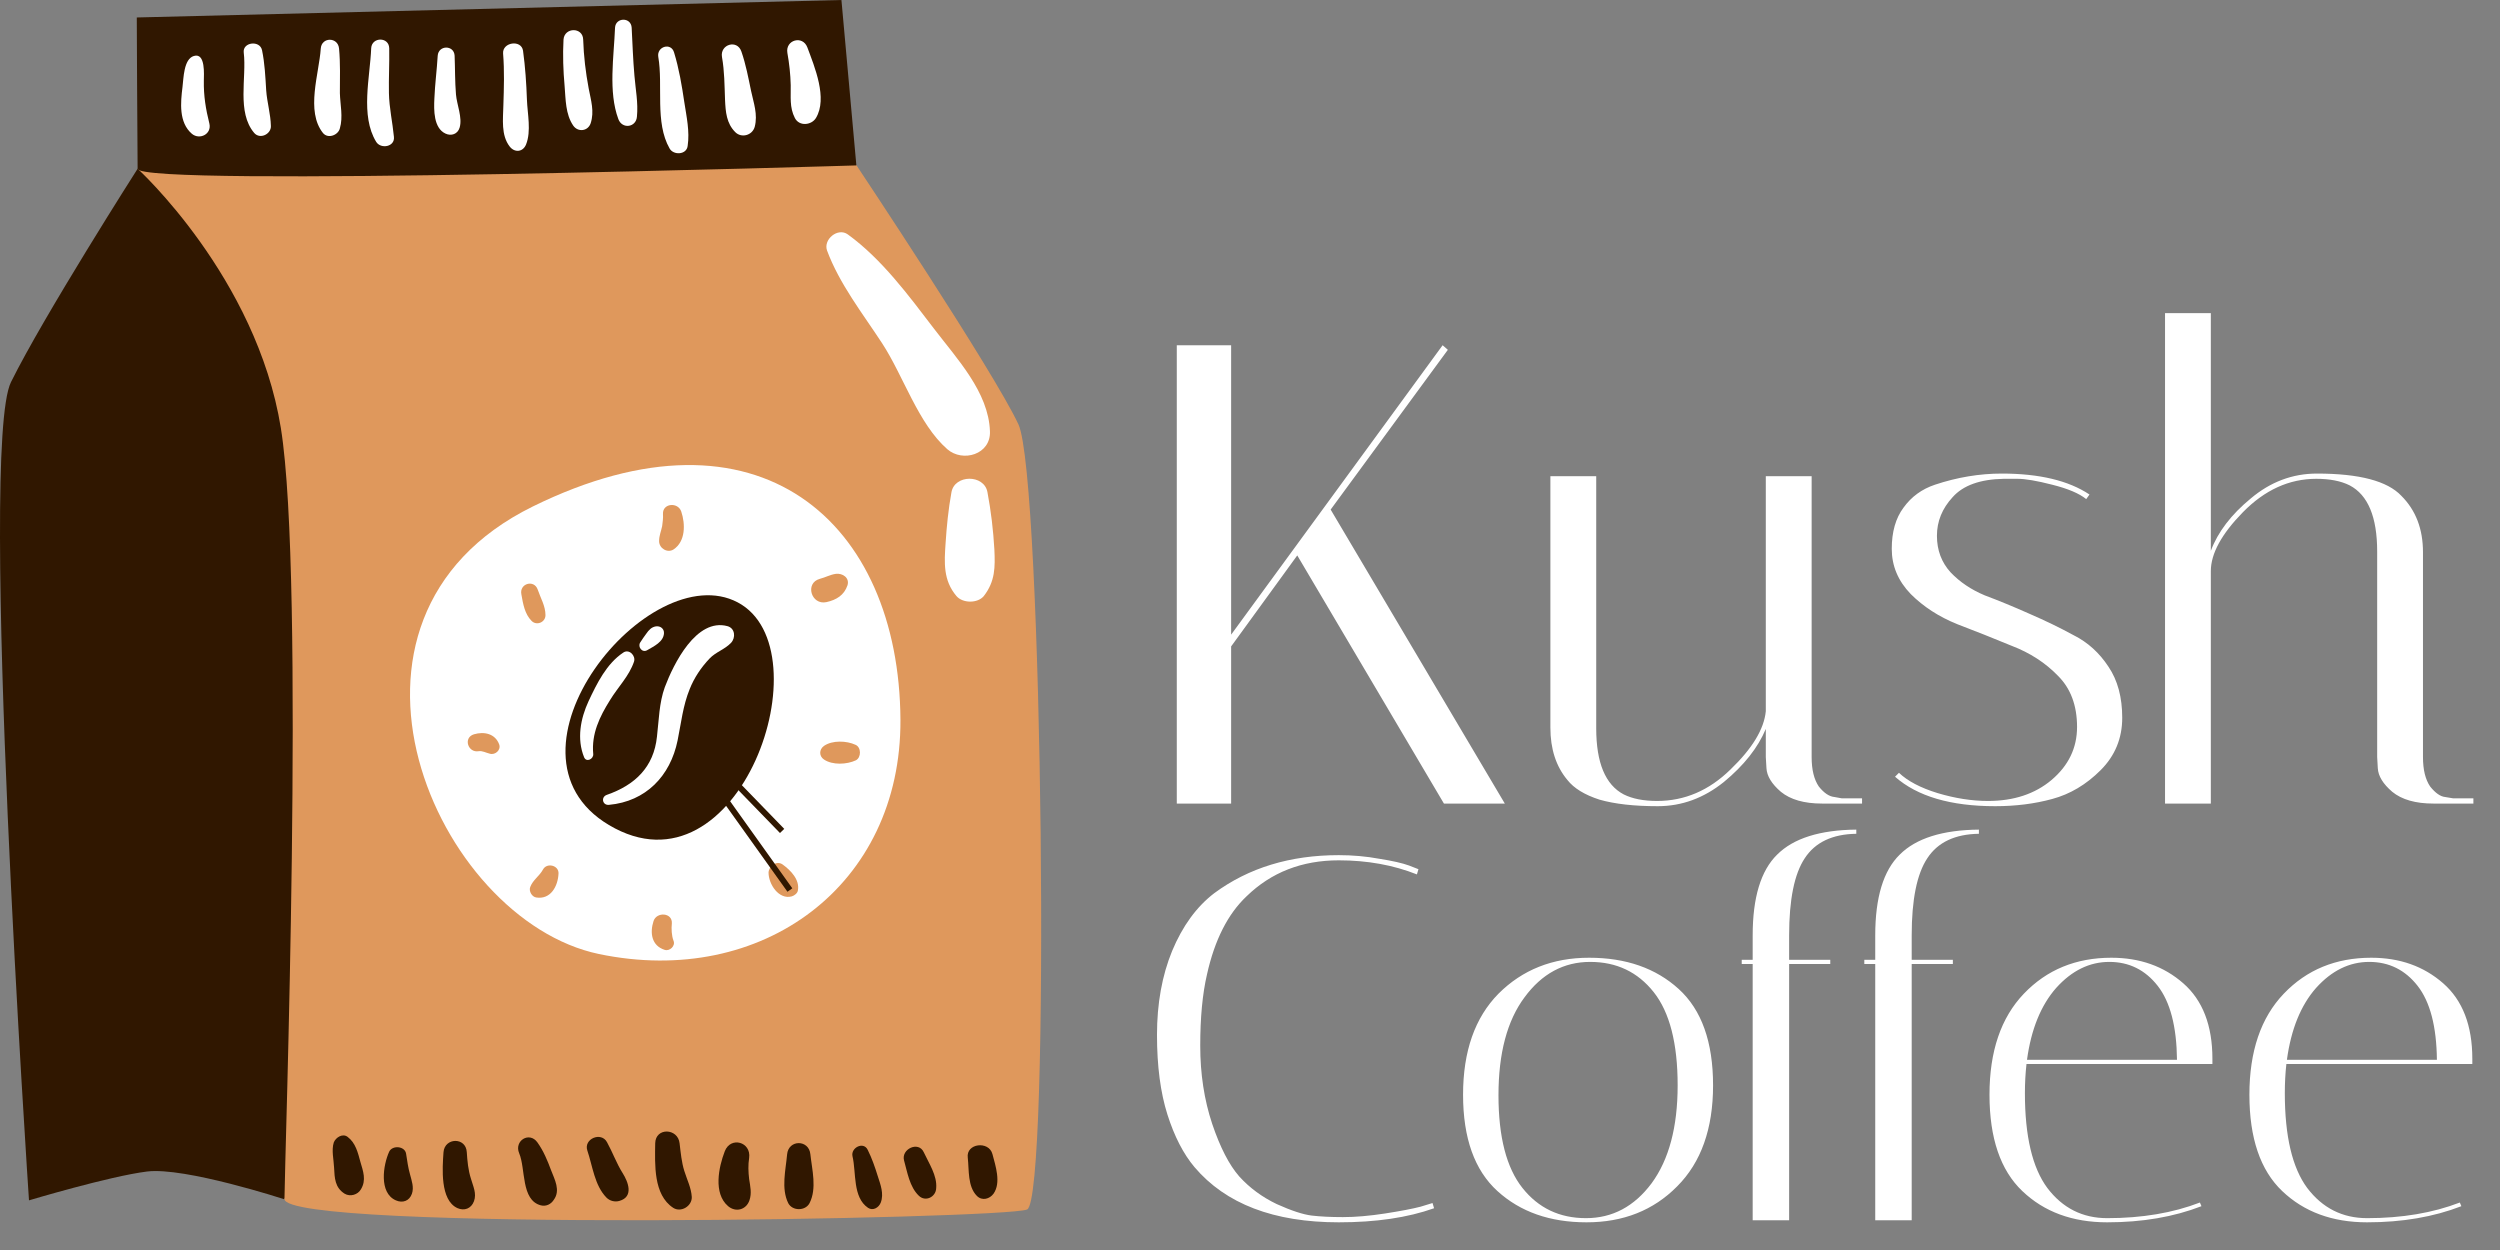 <svg width="84" height="42" viewBox="0 0 84 42" fill="none" xmlns="http://www.w3.org/2000/svg">
<rect x="0" y="0" width="84" height="42" fill="#808080" stroke="none"/>
<path d="M41.366 11.6V21.324L48.472 11.6L48.648 11.754L44.71 17.122L50.562 27H48.516L43.588 18.662L41.366 21.72V27H39.54V11.6H41.366ZM53.633 24.47C53.633 25.629 53.941 26.369 54.557 26.692C54.85 26.839 55.224 26.912 55.679 26.912C56.603 26.912 57.424 26.56 58.143 25.856C58.876 25.152 59.272 24.499 59.331 23.898V16H60.871V25.438C60.871 25.863 60.952 26.193 61.113 26.428C61.289 26.648 61.465 26.765 61.641 26.78L61.883 26.824H62.565V27H61.223C60.622 27 60.16 26.868 59.837 26.604C59.529 26.34 59.368 26.076 59.353 25.812L59.331 25.438V24.492C59.067 25.123 58.598 25.717 57.923 26.274C57.248 26.817 56.508 27.088 55.701 27.088C54.909 27.088 54.256 27.015 53.743 26.868C53.244 26.707 52.885 26.487 52.665 26.208C52.284 25.753 52.093 25.167 52.093 24.448V16H53.633V24.47ZM70.097 16.77C69.862 16.579 69.481 16.418 68.953 16.286C68.44 16.154 68.051 16.088 67.787 16.088C67.523 16.088 67.369 16.088 67.325 16.088C66.533 16.103 65.961 16.308 65.609 16.704C65.257 17.085 65.081 17.518 65.081 18.002C65.081 18.486 65.235 18.897 65.543 19.234C65.851 19.557 66.232 19.813 66.687 20.004C67.156 20.18 67.655 20.385 68.183 20.62C68.726 20.855 69.224 21.097 69.679 21.346C70.148 21.581 70.537 21.933 70.845 22.402C71.153 22.857 71.307 23.429 71.307 24.118C71.307 24.807 71.065 25.394 70.581 25.878C70.097 26.362 69.554 26.685 68.953 26.846C68.366 27.007 67.728 27.088 67.039 27.088C65.543 27.088 64.421 26.758 63.673 26.098L63.805 25.966C64.098 26.245 64.531 26.472 65.103 26.648C65.69 26.824 66.254 26.912 66.797 26.912C67.662 26.912 68.374 26.677 68.931 26.208C69.503 25.724 69.789 25.13 69.789 24.426C69.789 23.707 69.576 23.135 69.151 22.71C68.726 22.27 68.205 21.933 67.589 21.698C66.988 21.449 66.379 21.207 65.763 20.972C65.147 20.723 64.626 20.385 64.201 19.96C63.776 19.52 63.563 19.014 63.563 18.442C63.563 17.87 63.695 17.408 63.959 17.056C64.223 16.689 64.575 16.433 65.015 16.286C65.763 16.037 66.511 15.912 67.259 15.912C68.52 15.912 69.503 16.147 70.207 16.616L70.097 16.77ZM81.764 27C81.163 27 80.701 26.868 80.379 26.604C80.07 26.34 79.909 26.076 79.894 25.812L79.873 25.438V18.53C79.873 17.371 79.564 16.631 78.948 16.308C78.655 16.161 78.281 16.088 77.826 16.088C76.917 16.088 76.096 16.462 75.362 17.21C74.644 17.943 74.284 18.603 74.284 19.19V27H72.745V10.522H74.284V18.508C74.519 17.877 74.966 17.291 75.626 16.748C76.287 16.191 77.027 15.912 77.849 15.912C79.271 15.912 80.217 16.161 80.686 16.66C81.171 17.144 81.412 17.775 81.412 18.552V25.438C81.412 25.863 81.493 26.193 81.654 26.428C81.831 26.648 81.999 26.765 82.16 26.78L82.424 26.824H83.106V27H81.764ZM44.983 41.07C42.801 41.07 41.185 40.452 40.135 39.215C39.762 38.772 39.458 38.182 39.225 37.447C38.992 36.712 38.875 35.82 38.875 34.77C38.875 33.72 39.044 32.781 39.383 31.953C39.733 31.113 40.205 30.465 40.8 30.01C41.955 29.158 43.349 28.733 44.983 28.733C45.449 28.733 45.904 28.773 46.347 28.855C46.791 28.925 47.123 29.001 47.345 29.082L47.66 29.205L47.608 29.38C46.814 29.065 45.939 28.907 44.983 28.907C43.746 28.907 42.713 29.31 41.885 30.115C41.255 30.71 40.812 31.585 40.555 32.74C40.403 33.393 40.328 34.193 40.328 35.138C40.328 36.083 40.462 36.958 40.73 37.763C40.998 38.556 41.302 39.145 41.64 39.53C41.99 39.915 42.41 40.224 42.9 40.458C43.39 40.679 43.781 40.807 44.072 40.843C44.364 40.877 44.714 40.895 45.123 40.895C45.542 40.895 46.015 40.854 46.54 40.773C47.065 40.691 47.462 40.615 47.73 40.545L48.133 40.422L48.185 40.597C47.298 40.913 46.231 41.07 44.983 41.07ZM53.306 41.07C52.081 41.07 51.084 40.72 50.314 40.02C49.544 39.32 49.159 38.241 49.159 36.782C49.159 35.324 49.556 34.193 50.349 33.388C51.154 32.583 52.169 32.18 53.394 32.18C54.631 32.18 55.634 32.53 56.404 33.23C57.174 33.93 57.559 35.009 57.559 36.468C57.559 37.926 57.157 39.057 56.352 39.862C55.558 40.667 54.543 41.07 53.306 41.07ZM53.429 32.32C52.542 32.32 51.807 32.717 51.224 33.51C50.641 34.292 50.349 35.388 50.349 36.8C50.349 38.2 50.617 39.238 51.154 39.915C51.691 40.592 52.402 40.93 53.289 40.93C54.176 40.93 54.911 40.539 55.494 39.758C56.077 38.964 56.369 37.867 56.369 36.468C56.369 35.056 56.101 34.012 55.564 33.335C55.027 32.658 54.316 32.32 53.429 32.32ZM60.115 31.427V32.25H61.497V32.39H60.115V41H58.89V32.39H58.522V32.25H58.89V31.427C58.89 30.156 59.164 29.252 59.712 28.715C60.261 28.167 61.147 27.887 62.372 27.875V28.015C61.567 28.027 60.99 28.301 60.64 28.837C60.29 29.363 60.115 30.226 60.115 31.427ZM64.233 31.427V32.25H65.616V32.39H64.233V41H63.008V32.39H62.641V32.25H63.008V31.427C63.008 30.156 63.282 29.252 63.831 28.715C64.379 28.167 65.266 27.887 66.491 27.875V28.015C65.686 28.027 65.108 28.301 64.758 28.837C64.408 29.363 64.233 30.226 64.233 31.427ZM68.037 36.73C68.037 38.177 68.288 39.238 68.79 39.915C69.303 40.592 69.974 40.93 70.802 40.93C71.969 40.93 73.007 40.755 73.917 40.405L73.969 40.528C73.036 40.889 71.98 41.07 70.802 41.07C69.635 41.07 68.684 40.72 67.95 40.02C67.215 39.32 66.847 38.241 66.847 36.782C66.847 35.324 67.232 34.193 68.002 33.388C68.772 32.583 69.752 32.18 70.942 32.18C71.899 32.18 72.704 32.466 73.357 33.038C74.01 33.609 74.337 34.455 74.337 35.575C74.337 35.633 74.337 35.692 74.337 35.75H68.09C68.055 36.065 68.037 36.392 68.037 36.73ZM73.147 35.61C73.135 34.49 72.919 33.662 72.499 33.125C72.079 32.588 71.537 32.32 70.872 32.32C70.207 32.32 69.612 32.612 69.087 33.195C68.574 33.778 68.247 34.583 68.107 35.61H73.147ZM76.77 36.73C76.77 38.177 77.021 39.238 77.522 39.915C78.036 40.592 78.707 40.93 79.535 40.93C80.701 40.93 81.74 40.755 82.65 40.405L82.702 40.528C81.769 40.889 80.713 41.07 79.535 41.07C78.368 41.07 77.417 40.72 76.682 40.02C75.947 39.32 75.58 38.241 75.58 36.782C75.58 35.324 75.965 34.193 76.735 33.388C77.505 32.583 78.485 32.18 79.675 32.18C80.632 32.18 81.436 32.466 82.09 33.038C82.743 33.609 83.07 34.455 83.07 35.575C83.07 35.633 83.07 35.692 83.07 35.75H76.822C76.787 36.065 76.77 36.392 76.77 36.73ZM81.88 35.61C81.868 34.49 81.652 33.662 81.232 33.125C80.812 32.588 80.27 32.32 79.605 32.32C78.94 32.32 78.345 32.612 77.82 33.195C77.306 33.778 76.98 34.583 76.84 35.61H81.88Z" fill="white"/>
<path d="M4.624 5.67C4.624 5.67 1.468 10.614 0.369 12.839C-0.729 15.064 0.974 40.332 0.974 40.332C0.974 40.332 3.674 39.522 4.94 39.363C6.207 39.205 9.549 40.294 9.549 40.294L16.951 26.432L14.493 11.507L10.964 5.642L7.147 4.385L4.624 5.67Z" fill="#301700"/>
<path d="M4.624 5.67C4.624 5.67 8.618 9.31 9.437 14.384C10.257 19.468 9.558 39.177 9.558 40.285C9.568 41.393 33.718 40.965 34.51 40.639C35.301 40.313 35.031 16.004 34.221 14.263C33.42 12.522 28.774 5.549 28.774 5.549L16.047 2.746L4.624 5.67Z" fill="#DF985C"/>
<path d="M4.596 0.587C4.596 0.587 4.615 5.037 4.624 5.67C4.624 6.303 28.774 5.558 28.774 5.558L28.272 0L4.596 0.587Z" fill="#301700"/>
<path d="M17.9 17.019C10.21 20.808 14.642 30.91 20.125 32.055C25.609 33.2 30.283 29.746 30.255 24.188C30.218 17.55 25.507 13.276 17.9 17.019Z" fill="white"/>
<path d="M20.461 27.721C24.837 30.327 27.771 21.817 24.787 20.24C21.803 18.662 16.392 25.301 20.461 27.721Z" fill="#301700"/>
<path d="M22.338 23.088C22.146 23.616 22.139 24.202 22.074 24.751C21.967 25.779 21.332 26.379 20.39 26.707C20.183 26.779 20.24 27.064 20.461 27.043C21.703 26.929 22.524 26.072 22.767 24.88C22.888 24.287 22.945 23.716 23.174 23.152C23.324 22.774 23.559 22.424 23.837 22.131C24.052 21.903 24.352 21.824 24.566 21.596C24.723 21.425 24.701 21.11 24.444 21.039C23.395 20.754 22.631 22.31 22.338 23.088Z" fill="white"/>
<path d="M20.946 21.924C20.382 22.296 20.054 22.967 19.776 23.559C19.504 24.145 19.376 24.83 19.626 25.444C19.704 25.629 19.947 25.501 19.933 25.337C19.868 24.659 20.147 24.08 20.497 23.523C20.761 23.088 21.139 22.717 21.303 22.231C21.368 22.031 21.139 21.796 20.946 21.924Z" fill="white"/>
<path d="M21.717 21.289C21.646 21.389 21.575 21.482 21.51 21.589C21.418 21.739 21.582 21.946 21.746 21.846C21.967 21.717 22.296 21.567 22.31 21.275C22.317 21.125 22.189 21.025 22.039 21.046C21.889 21.068 21.796 21.175 21.717 21.289Z" fill="white"/>
<path d="M12.109 39.038C12.025 38.73 11.951 38.404 11.681 38.2C11.513 38.069 11.281 38.218 11.215 38.386C11.132 38.647 11.215 38.972 11.225 39.233C11.243 39.587 11.253 39.903 11.579 40.108C11.765 40.22 12.025 40.145 12.128 39.959C12.314 39.652 12.202 39.354 12.109 39.038Z" fill="#301700"/>
<path d="M13.776 39.456C13.711 39.233 13.683 39 13.645 38.767C13.608 38.507 13.189 38.47 13.078 38.693C12.873 39.14 12.724 40.08 13.301 40.332C13.534 40.434 13.757 40.35 13.841 40.108C13.915 39.894 13.832 39.671 13.776 39.456Z" fill="#301700"/>
<path d="M15.824 39.605C15.731 39.317 15.703 39.01 15.684 38.712C15.656 38.2 14.94 38.218 14.902 38.712C14.865 39.242 14.781 40.322 15.368 40.592C15.601 40.695 15.833 40.611 15.926 40.36C16.02 40.099 15.899 39.866 15.824 39.605Z" fill="#301700"/>
<path d="M18.515 39.317C18.394 38.991 18.263 38.674 18.058 38.386C17.788 38.004 17.267 38.33 17.444 38.749C17.667 39.27 17.5 40.322 18.17 40.499C18.347 40.546 18.515 40.462 18.608 40.313C18.84 39.996 18.636 39.633 18.515 39.317Z" fill="#301700"/>
<path d="M20.917 39.41C20.712 39.084 20.581 38.712 20.395 38.377C20.2 38.013 19.604 38.265 19.734 38.656C19.911 39.177 19.976 39.829 20.377 40.239C20.488 40.35 20.656 40.397 20.814 40.35C21.298 40.211 21.112 39.717 20.917 39.41Z" fill="#301700"/>
<path d="M22.993 39.345C22.9 39.047 22.872 38.73 22.834 38.414C22.779 37.902 22.025 37.874 22.015 38.414C22.006 39.121 21.95 40.145 22.62 40.583C22.881 40.751 23.253 40.527 23.244 40.22C23.226 39.913 23.086 39.643 22.993 39.345Z" fill="#301700"/>
<path d="M25.171 39.615C25.143 39.382 25.134 39.14 25.171 38.907C25.246 38.367 24.548 38.172 24.352 38.684C24.147 39.214 23.961 40.099 24.464 40.527C24.715 40.741 25.069 40.657 25.181 40.332C25.265 40.09 25.209 39.866 25.171 39.615Z" fill="#301700"/>
<path d="M27.229 38.786C27.182 38.283 26.493 38.283 26.447 38.786C26.4 39.317 26.242 39.931 26.484 40.425C26.624 40.695 27.061 40.695 27.201 40.425C27.452 39.931 27.285 39.307 27.229 38.786Z" fill="#301700"/>
<path d="M29.491 39.512C29.398 39.214 29.296 38.916 29.156 38.637C29.017 38.339 28.579 38.563 28.644 38.851C28.774 39.401 28.644 40.229 29.166 40.583C29.333 40.695 29.529 40.574 29.594 40.406C29.706 40.108 29.584 39.801 29.491 39.512Z" fill="#301700"/>
<path d="M31.037 38.712C30.86 38.33 30.273 38.609 30.376 38.991C30.488 39.391 30.562 39.876 30.869 40.173C31.093 40.397 31.446 40.22 31.456 39.922C31.493 39.503 31.214 39.093 31.037 38.712Z" fill="#301700"/>
<path d="M33.346 38.777C33.225 38.321 32.452 38.414 32.517 38.898C32.564 39.317 32.508 39.866 32.824 40.183C33.001 40.36 33.253 40.285 33.383 40.108C33.644 39.736 33.448 39.168 33.346 38.777Z" fill="#301700"/>
<path d="M7.035 4.152C6.914 3.668 6.84 3.221 6.849 2.709C6.849 2.523 6.914 1.76 6.514 1.881C6.169 1.983 6.169 2.635 6.132 2.923C6.067 3.445 6.002 4.115 6.449 4.497C6.709 4.711 7.119 4.506 7.035 4.152Z" fill="white"/>
<path d="M8.944 3.035C8.916 2.579 8.897 2.132 8.804 1.685C8.73 1.341 8.143 1.415 8.19 1.769C8.292 2.607 7.948 3.771 8.543 4.469C8.739 4.692 9.111 4.506 9.102 4.236C9.093 3.826 8.972 3.435 8.944 3.035Z" fill="white"/>
<path d="M11.42 3.128C11.42 2.625 11.439 2.132 11.392 1.629C11.355 1.238 10.806 1.238 10.778 1.629C10.722 2.476 10.266 3.733 10.852 4.469C11.02 4.674 11.364 4.543 11.42 4.311C11.532 3.929 11.43 3.519 11.42 3.128Z" fill="white"/>
<path d="M13.068 3.128C13.059 2.625 13.087 2.123 13.078 1.62C13.068 1.229 12.491 1.238 12.472 1.62C12.435 2.598 12.1 3.882 12.64 4.767C12.798 5.018 13.273 4.934 13.236 4.599C13.189 4.106 13.078 3.631 13.068 3.128Z" fill="white"/>
<path d="M15.321 3.175C15.284 2.737 15.293 2.309 15.275 1.871C15.256 1.508 14.735 1.508 14.707 1.871C14.679 2.355 14.614 2.83 14.595 3.314C14.576 3.696 14.567 4.301 14.967 4.488C15.163 4.581 15.377 4.506 15.442 4.292C15.545 3.957 15.349 3.519 15.321 3.175Z" fill="white"/>
<path d="M17.705 3.352C17.686 2.802 17.649 2.253 17.574 1.704C17.518 1.322 16.876 1.415 16.904 1.797C16.951 2.383 16.932 2.961 16.913 3.547C16.904 4.003 16.829 4.543 17.127 4.925C17.295 5.139 17.574 5.111 17.677 4.851C17.854 4.404 17.723 3.826 17.705 3.352Z" fill="white"/>
<path d="M19.781 2.979C19.678 2.43 19.613 1.89 19.595 1.331C19.585 0.903 18.962 0.912 18.934 1.331C18.906 1.853 18.924 2.374 18.971 2.895C19.008 3.342 18.999 3.836 19.259 4.218C19.418 4.45 19.753 4.413 19.846 4.143C19.976 3.743 19.855 3.37 19.781 2.979Z" fill="white"/>
<path d="M21.317 2.542C21.27 2.011 21.252 1.471 21.224 0.931C21.205 0.568 20.684 0.577 20.665 0.931C20.628 1.899 20.433 3.082 20.777 4.003C20.907 4.348 21.373 4.283 21.401 3.92C21.447 3.454 21.354 2.998 21.317 2.542Z" fill="white"/>
<path d="M22.993 3.435C22.909 2.868 22.816 2.309 22.648 1.76C22.546 1.415 22.062 1.564 22.118 1.909C22.285 2.877 21.997 4.115 22.499 4.99C22.63 5.223 23.067 5.204 23.105 4.906C23.179 4.413 23.067 3.92 22.993 3.435Z" fill="white"/>
<path d="M25.236 3.054C25.143 2.607 25.06 2.16 24.911 1.732C24.771 1.313 24.184 1.49 24.259 1.918C24.343 2.393 24.343 2.868 24.361 3.352C24.38 3.761 24.408 4.143 24.706 4.441C24.911 4.646 25.274 4.553 25.358 4.264C25.469 3.845 25.32 3.454 25.236 3.054Z" fill="white"/>
<path d="M27.127 1.592C26.968 1.173 26.382 1.341 26.456 1.778C26.521 2.141 26.559 2.495 26.568 2.858C26.577 3.249 26.521 3.603 26.708 3.966C26.857 4.255 27.266 4.208 27.415 3.966C27.816 3.305 27.369 2.244 27.127 1.592Z" fill="white"/>
<path d="M22.89 17.187C22.779 16.861 22.257 16.907 22.276 17.27C22.285 17.41 22.267 17.54 22.248 17.68C22.211 17.857 22.146 17.997 22.146 18.183C22.146 18.425 22.425 18.592 22.63 18.462C23.039 18.192 23.03 17.605 22.89 17.187Z" fill="#DF985C"/>
<path d="M18.068 19.812C17.947 19.458 17.444 19.607 17.518 19.97C17.574 20.287 17.63 20.631 17.863 20.864C18.03 21.032 18.328 20.911 18.328 20.669C18.328 20.361 18.161 20.091 18.068 19.812Z" fill="#DF985C"/>
<path d="M16.774 25.016C16.643 24.653 16.271 24.57 15.926 24.672C15.554 24.784 15.722 25.305 16.085 25.24C16.206 25.221 16.336 25.296 16.457 25.324C16.634 25.38 16.839 25.203 16.774 25.016Z" fill="#DF985C"/>
<path d="M18.245 29.215C18.124 29.439 17.909 29.56 17.816 29.802C17.761 29.942 17.872 30.137 18.021 30.156C18.505 30.23 18.747 29.774 18.766 29.355C18.785 29.076 18.375 28.973 18.245 29.215Z" fill="#DF985C"/>
<path d="M22.63 31.608C22.565 31.44 22.555 31.198 22.574 31.031C22.602 30.658 22.062 30.63 21.959 30.947C21.829 31.347 21.894 31.776 22.332 31.915C22.499 31.971 22.704 31.785 22.63 31.608Z" fill="#DF985C"/>
<path d="M26.298 29.048C26.093 28.899 25.832 29.104 25.823 29.318C25.823 29.709 26.168 30.239 26.605 30.118C26.698 30.09 26.801 30.007 26.81 29.913C26.875 29.56 26.568 29.243 26.298 29.048Z" fill="#DF985C"/>
<path d="M28.747 25.026C28.448 24.886 27.964 24.867 27.685 25.063C27.517 25.184 27.517 25.407 27.685 25.519C27.974 25.715 28.458 25.687 28.756 25.547C28.942 25.454 28.942 25.11 28.747 25.026Z" fill="#DF985C"/>
<path d="M28.085 19.281C27.89 19.309 27.732 19.402 27.546 19.449C27.033 19.589 27.257 20.343 27.769 20.231C28.104 20.157 28.365 19.998 28.477 19.663C28.551 19.412 28.309 19.253 28.085 19.281Z" fill="#DF985C"/>
<path d="M31.381 11.042C30.534 9.934 29.631 8.705 28.486 7.876C28.151 7.634 27.657 8.044 27.788 8.416C28.206 9.543 28.989 10.539 29.64 11.535C30.357 12.634 30.851 14.235 31.828 15.092C32.349 15.548 33.299 15.269 33.262 14.487C33.215 13.174 32.154 12.057 31.381 11.042Z" fill="white"/>
<path d="M33.411 18.462C33.374 17.82 33.299 17.177 33.178 16.535C33.066 15.93 32.07 15.939 31.968 16.544C31.865 17.112 31.809 17.68 31.772 18.248C31.726 18.909 31.689 19.495 32.135 20.026C32.349 20.277 32.852 20.277 33.057 20.026C33.439 19.533 33.439 19.058 33.411 18.462Z" fill="white"/>
<line x1="23.572" y1="25.13" x2="26.279" y2="27.92" stroke="#301700" stroke-width="0.2"/>
<line x1="24.281" y1="26.742" x2="26.54" y2="29.905" stroke="#301700" stroke-width="0.2"/>
</svg>
